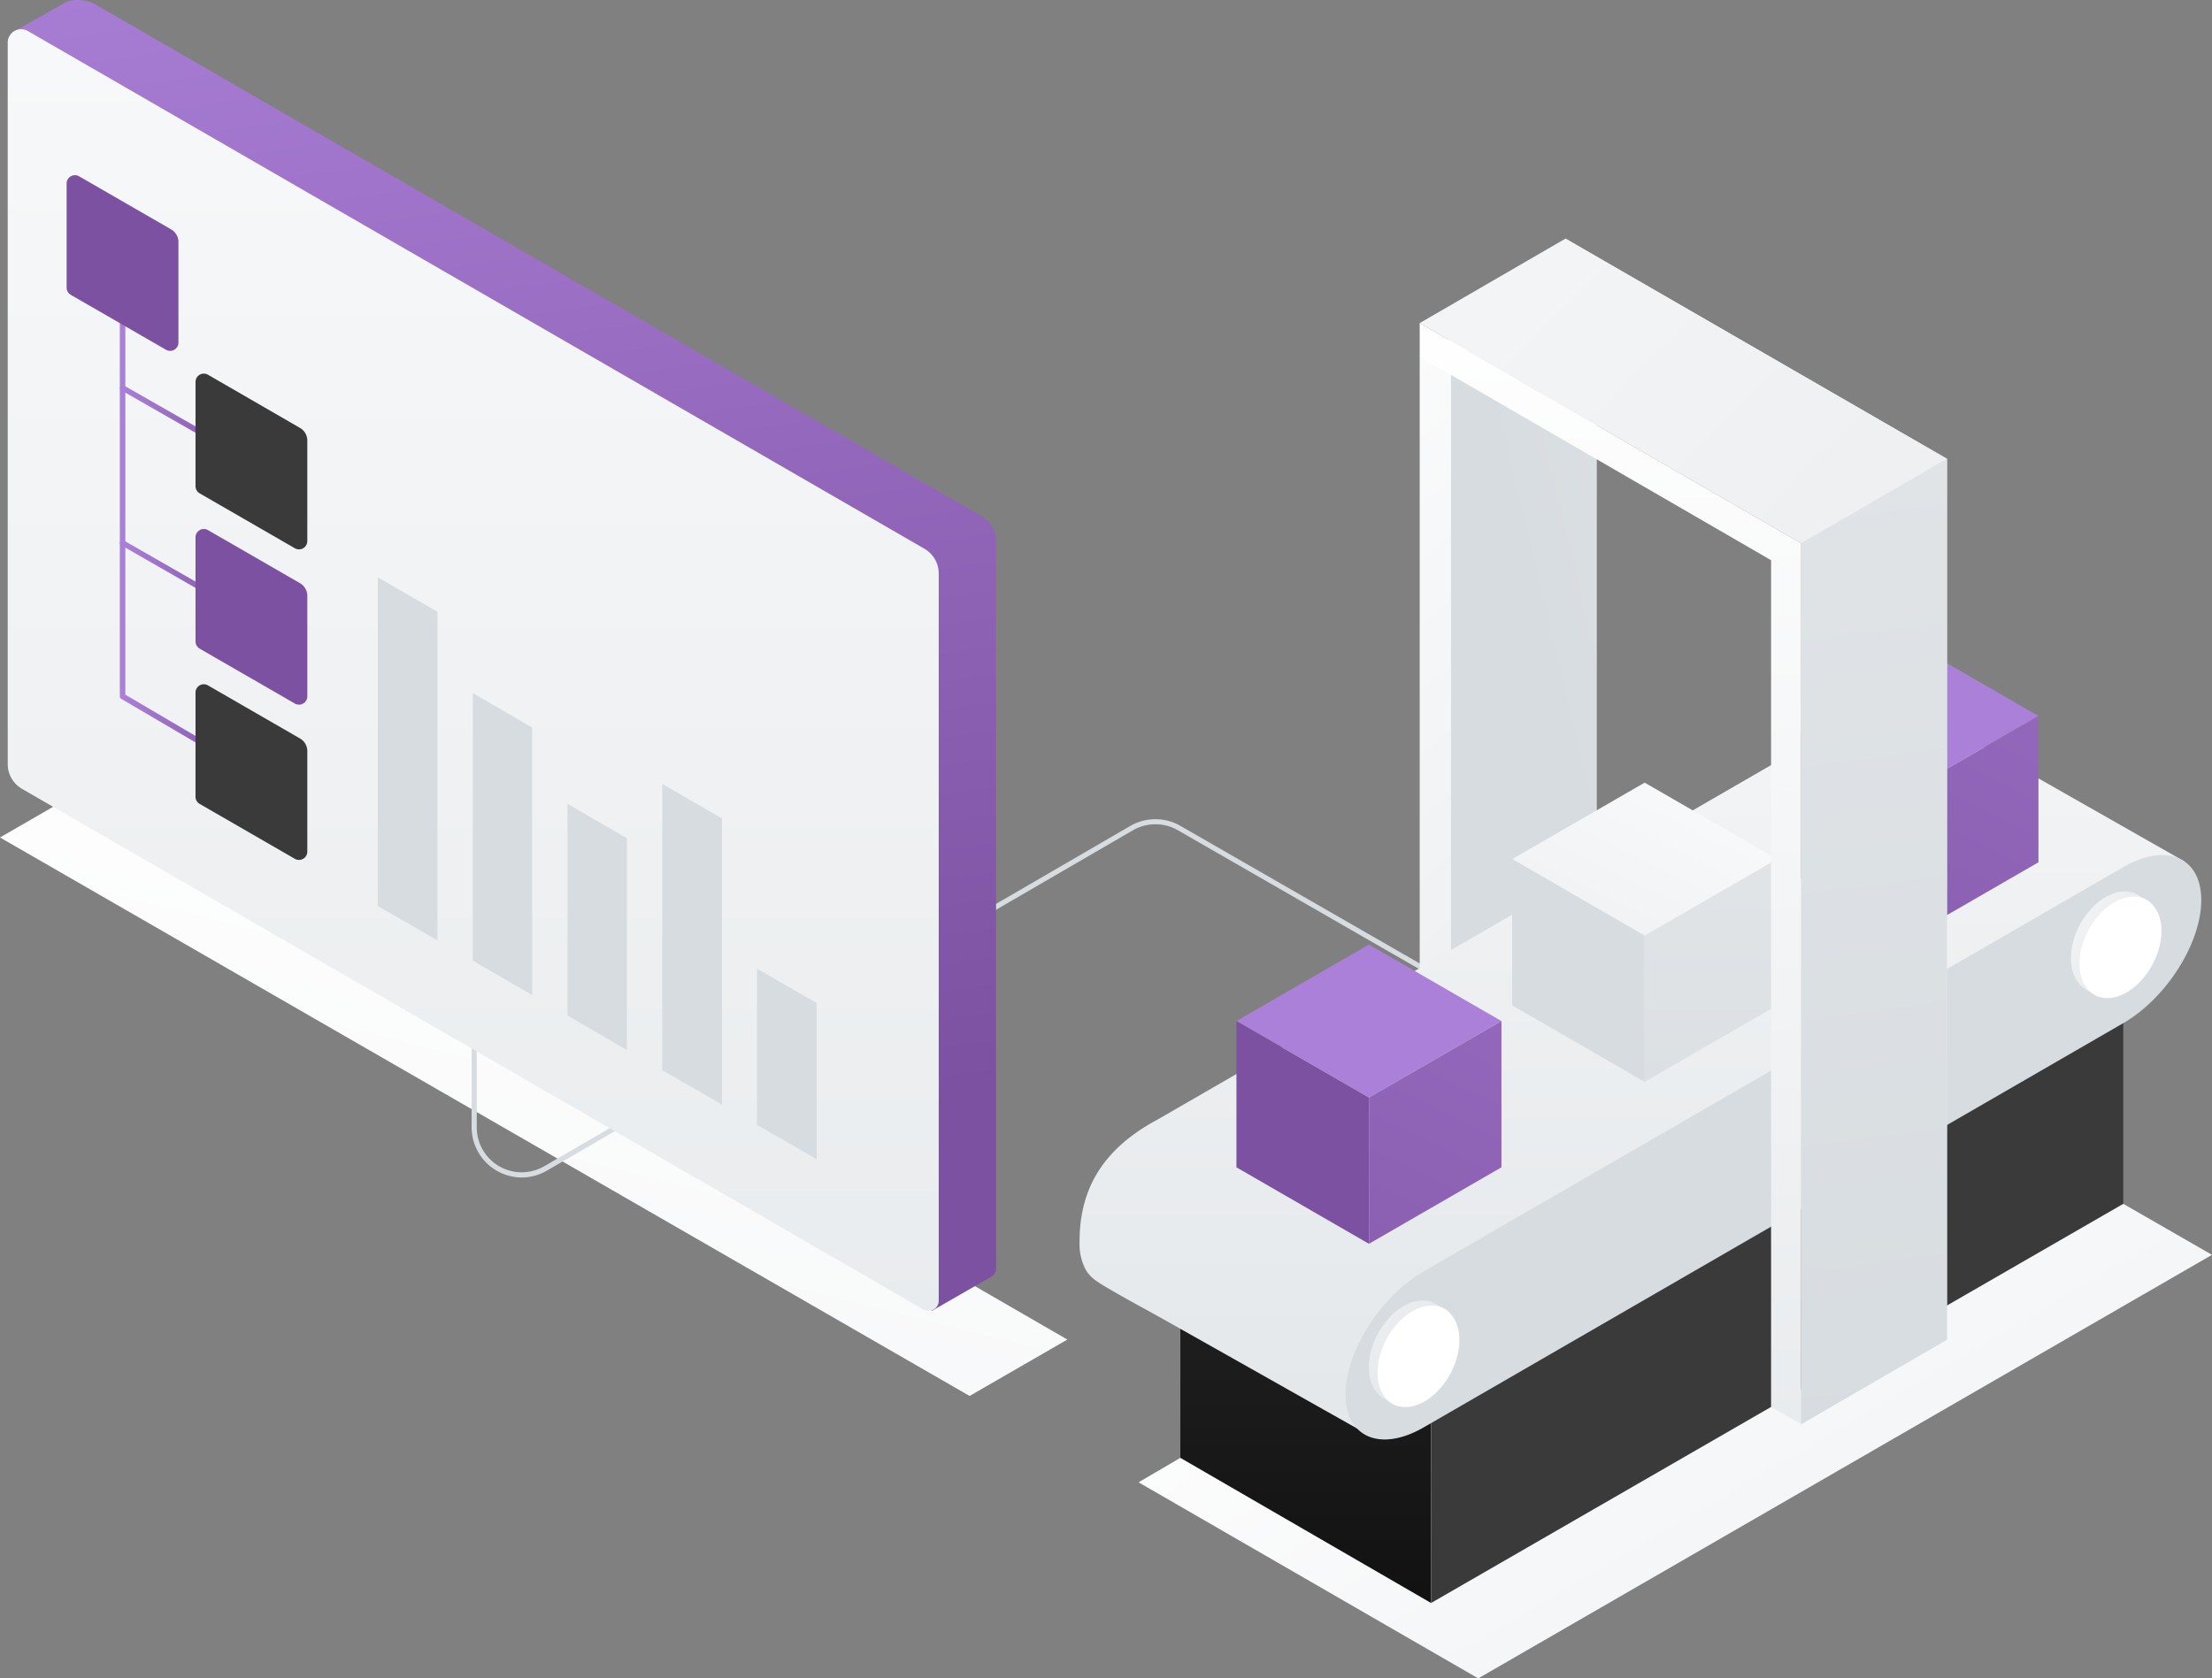<svg xmlns="http://www.w3.org/2000/svg" xmlns:xlink="http://www.w3.org/1999/xlink" viewBox="0 0 859.82 652.58"><rect x="0" y="0" width="859.82" height="652.58" fill="#808080" stroke="none"/><defs><style>.cls-1{fill:url(#linear-gradient);}.cls-2{fill:url(#linear-gradient-2);}.cls-3{fill:url(#linear-gradient-3);}.cls-4{fill:url(#linear-gradient-4);}.cls-5{fill:url(#linear-gradient-5);}.cls-6{fill:url(#linear-gradient-6);}.cls-7{fill:url(#linear-gradient-7);}.cls-8{fill:url(#linear-gradient-8);}.cls-9{fill:url(#linear-gradient-9);}.cls-10{fill:url(#linear-gradient-10);}.cls-11{fill:url(#linear-gradient-11);}.cls-12{fill:url(#linear-gradient-12);}.cls-13{fill:url(#linear-gradient-13);}.cls-14{fill:url(#linear-gradient-14);}.cls-15{fill:url(#linear-gradient-15);}.cls-16{fill:url(#linear-gradient-16);}.cls-17{fill:url(#linear-gradient-17);}.cls-18{fill:url(#linear-gradient-18);}.cls-19{fill:url(#linear-gradient-19);}.cls-20{fill:url(#linear-gradient-20);}.cls-21{fill:url(#linear-gradient-21);}.cls-22{fill:url(#linear-gradient-22);}.cls-23{fill:url(#linear-gradient-23);}.cls-24{fill:url(#linear-gradient-24);}.cls-25{fill:url(#linear-gradient-25);}.cls-26{fill:url(#linear-gradient-26);}.cls-27{fill:url(#linear-gradient-27);}.cls-28{fill:url(#linear-gradient-28);}.cls-29{fill:url(#linear-gradient-29);}.cls-30{fill:url(#linear-gradient-30);}.cls-31{fill:url(#linear-gradient-31);}.cls-32{fill:url(#linear-gradient-32);}.cls-33{fill:url(#linear-gradient-33);}.cls-34{fill:url(#linear-gradient-34);}.cls-35{fill:url(#linear-gradient-35);}.cls-36{fill:#d7dce0;}</style><linearGradient id="linear-gradient" x1="977.65" y1="1088.72" x2="581.82" y2="413.84" gradientUnits="userSpaceOnUse"><stop offset="0" stop-color="#d7dce0"></stop><stop offset="1" stop-color="#fff"></stop></linearGradient><linearGradient id="linear-gradient-2" x1="-5.63" y1="1282.54" x2="232.63" y2="321.62" xlink:href="#linear-gradient"></linearGradient><linearGradient id="linear-gradient-3" x1="384.63" y1="473.4" x2="384.63" y2="662.62" xlink:href="#linear-gradient"></linearGradient><linearGradient id="linear-gradient-4" x1="870.89" y1="619.65" x2="442.87" y2="130.07" xlink:href="#linear-gradient"></linearGradient><linearGradient id="linear-gradient-5" x1="605.14" y1="286.09" x2="1104.16" y2="166.94" xlink:href="#linear-gradient"></linearGradient><linearGradient id="linear-gradient-6" x1="173.12" y1="781.91" x2="173.12" y2="270.92" gradientTransform="matrix(-1, 0, 0, 1, 680.66, 0)" gradientUnits="userSpaceOnUse"><stop offset="0.01"></stop><stop offset="1" stop-color="#3a3a3a"></stop></linearGradient><linearGradient id="linear-gradient-7" x1="9.13" y1="288.89" x2="6.31" y2="320.62" xlink:href="#linear-gradient-6"></linearGradient><linearGradient id="linear-gradient-8" x1="46.31" y1="803.09" x2="46.31" y2="47.63" gradientTransform="matrix(-1, 0, 0, 1, 680.66, 0)" xlink:href="#linear-gradient"></linearGradient><linearGradient id="linear-gradient-9" x1="-13.74" y1="372.14" x2="92.72" y2="586.93" gradientTransform="matrix(-1, 0, 0, 1, 680.66, 0)" gradientUnits="userSpaceOnUse"><stop offset="0" stop-color="#ab80d8"></stop><stop offset="1" stop-color="#7c51a1"></stop></linearGradient><linearGradient id="linear-gradient-10" x1="-51.93" y1="116.31" x2="-43.75" y2="212.37" xlink:href="#linear-gradient-9"></linearGradient><linearGradient id="linear-gradient-11" x1="-238.15" y1="9.35" x2="15.85" y2="530.63" xlink:href="#linear-gradient-9"></linearGradient><linearGradient id="linear-gradient-12" x1="195" y1="490.74" x2="301.46" y2="705.53" xlink:href="#linear-gradient-9"></linearGradient><linearGradient id="linear-gradient-13" x1="156.81" y1="234.91" x2="164.99" y2="330.97" xlink:href="#linear-gradient-9"></linearGradient><linearGradient id="linear-gradient-14" x1="-29.41" y1="127.95" x2="224.59" y2="649.24" xlink:href="#linear-gradient-9"></linearGradient><linearGradient id="linear-gradient-15" x1="148.73" y1="548.39" x2="1.72" y2="254.89" gradientTransform="matrix(-1, 0, 0, 1, 680.66, 0)" xlink:href="#linear-gradient"></linearGradient><linearGradient id="linear-gradient-16" x1="67.11" y1="258.46" x2="67.11" y2="79.09" gradientTransform="matrix(-1, 0, 0, 1, 680.66, 0)" xlink:href="#linear-gradient"></linearGradient><linearGradient id="linear-gradient-17" x1="15.61" y1="504.99" x2="15.61" y2="-209.45" gradientTransform="matrix(-1, 0, 0, 1, 680.66, 0)" xlink:href="#linear-gradient"></linearGradient><linearGradient id="linear-gradient-18" x1="689.35" y1="555.82" x2="689.35" y2="765.82" xlink:href="#linear-gradient"></linearGradient><linearGradient id="linear-gradient-19" x1="85.2" y1="561.41" x2="203.39" y2="470.82" gradientTransform="matrix(-1, 0, 0, 1, 680.66, 0)" xlink:href="#linear-gradient"></linearGradient><linearGradient id="linear-gradient-20" x1="11.16" y1="594.77" x2="111.86" y2="537.31" gradientTransform="matrix(-1, 0, 0, 1, 680.66, 0)" xlink:href="#linear-gradient"></linearGradient><linearGradient id="linear-gradient-21" x1="-188.34" y1="395" x2="-90.76" y2="336.85" gradientTransform="matrix(-1, 0, 0, 1, 680.66, 0)" xlink:href="#linear-gradient"></linearGradient><linearGradient id="linear-gradient-22" x1="-112.24" y1="359.79" x2="-123.52" y2="362.86" gradientTransform="matrix(-1, 0, 0, 1, 680.66, 0)" xlink:href="#linear-gradient"></linearGradient><linearGradient id="linear-gradient-23" x1="1174.61" y1="812.25" x2="236.61" y2="-125.75" xlink:href="#linear-gradient"></linearGradient><linearGradient id="linear-gradient-24" x1="625.97" y1="916.37" x2="625.97" y2="113.03" xlink:href="#linear-gradient"></linearGradient><linearGradient id="linear-gradient-25" x1="1195.76" y1="791.09" x2="257.77" y2="-146.89" xlink:href="#linear-gradient"></linearGradient><linearGradient id="linear-gradient-26" x1="754.56" y1="561.2" x2="528.51" y2="-1126.41" xlink:href="#linear-gradient"></linearGradient><linearGradient id="linear-gradient-27" x1="-2101.58" y1="-64.05" x2="-2169.34" y2="441.65" gradientTransform="matrix(-1, 0, 0, 1, -1937.1, 0)" xlink:href="#linear-gradient-9"></linearGradient><linearGradient id="linear-gradient-28" x1="72.14" y1="1151.27" x2="72.14" y2="-260.78" gradientTransform="translate(111.81)" xlink:href="#linear-gradient"></linearGradient><linearGradient id="linear-gradient-29" x1="46.57" y1="140.86" x2="98.81" y2="140.86" gradientTransform="matrix(1, 0, 0, 1, 0, 0)" xlink:href="#linear-gradient-9"></linearGradient><linearGradient id="linear-gradient-30" x1="46.57" y1="195.32" x2="98.81" y2="195.32" gradientTransform="matrix(1, 0, 0, 1, 0, 0)" xlink:href="#linear-gradient-9"></linearGradient><linearGradient id="linear-gradient-31" x1="46.57" y1="255.66" x2="98.81" y2="255.66" gradientTransform="matrix(1, 0, 0, 1, 0, 0)" xlink:href="#linear-gradient-9"></linearGradient><linearGradient id="linear-gradient-32" x1="619.15" y1="-60.57" x2="625.63" y2="15.59" xlink:href="#linear-gradient-9"></linearGradient><linearGradient id="linear-gradient-33" x1="79.97" y1="-0.51" x2="83.59" y2="36.28" gradientTransform="matrix(1, 0, 0, 1, 0, 0)" xlink:href="#linear-gradient-6"></linearGradient><linearGradient id="linear-gradient-34" x1="569.07" y1="76.99" x2="575.55" y2="153.15" xlink:href="#linear-gradient-9"></linearGradient><linearGradient id="linear-gradient-35" x1="124.08" y1="74.32" x2="118.68" y2="120.61" gradientTransform="matrix(1, 0, 0, 1, 0, 0)" xlink:href="#linear-gradient-6"></linearGradient></defs><g id="Layer_2" data-name="Layer 2"><g id="Layer_3" data-name="Layer 3"><polygon class="cls-1" points="458.81 566.83 442.57 576.35 574.6 652.58 859.82 487.9 825.33 468.07 458.81 566.83"></polygon><polygon class="cls-2" points="22.64 312.55 0 325.62 376.89 542.77 414.88 520.84 38.3 303.13 22.64 312.55"></polygon><path class="cls-3" d="M202.79,457.83a19.56,19.56,0,0,1-19.47-19.49V408.25a1,1,0,0,1,2,0v30.09a17.47,17.47,0,0,0,26.24,15.1L439.38,321.12a19.51,19.51,0,0,1,19.47,0l126.59,72.8a1,1,0,1,1-1,1.73L457.86,322.82a17.52,17.52,0,0,0-17.48,0L212.56,455.17A19.46,19.46,0,0,1,202.79,457.83Z"></path><polygon class="cls-4" points="551.85 468.4 551.85 138.73 608.51 105.87 608.51 435.02 551.85 468.4"></polygon><polygon class="cls-5" points="564.02 470.41 564.02 140.75 620.69 107.88 620.69 437.04 564.02 470.41"></polygon><polygon class="cls-6" points="556.27 623.27 458.81 566.83 458.81 482.18 556.27 539.24 556.27 623.27"></polygon><polygon class="cls-7" points="825.33 468.07 825.33 388.08 556.27 539.24 556.27 623.27 825.33 468.07"></polygon><path class="cls-8" d="M449.92,435.33,721.85,278.17c10.09-5.83,17.49-5.73,24.53-1.68L849.1,334.93,527.48,555.4l-12.92-7.28L485,531.43l-32.59-18.38c-7.7-4.34-15.55-8.44-23.12-13-3.09-1.88-5.76-3.5-7.49-6.79a21.64,21.64,0,0,1-2.18-10C419.58,466.44,425.08,448.6,449.92,435.33Z"></path><polygon class="cls-9" points="740.86 308.14 792.36 278.4 740.86 248.66 689.35 278.4 740.86 308.14"></polygon><polygon class="cls-10" points="740.86 308.14 740.86 326.18 740.86 346.97 740.86 365.01 689.35 335.27 689.35 317.23 689.35 296.44 689.35 278.4 740.86 308.14"></polygon><polygon class="cls-11" points="792.36 278.4 792.36 296.44 792.36 317.23 792.36 335.27 740.86 365.01 740.86 346.97 740.86 326.18 740.86 308.14 792.36 278.4"></polygon><polygon class="cls-12" points="532.12 426.74 583.62 397 532.12 367.27 480.61 397 532.12 426.74"></polygon><polygon class="cls-13" points="532.12 426.74 532.12 444.78 532.12 465.57 532.12 483.61 480.61 453.87 480.61 435.84 480.61 415.04 480.61 397 532.12 426.74"></polygon><polygon class="cls-14" points="583.62 397 583.62 415.04 583.62 435.84 583.62 453.87 532.12 483.61 532.12 465.57 532.12 444.78 532.12 426.74 583.62 397"></polygon><polygon class="cls-15" points="639.29 363.77 690.8 334.03 639.29 304.3 587.79 334.03 639.29 363.77"></polygon><polygon class="cls-16" points="639.29 363.77 639.29 381.81 639.29 402.6 639.29 420.64 587.79 390.9 587.79 372.87 587.79 352.07 587.79 334.03 639.29 363.77"></polygon><polygon class="cls-17" points="690.8 334.03 690.8 352.07 690.8 372.87 690.8 390.9 639.29 420.64 639.29 402.6 639.29 381.81 639.29 363.77 690.8 334.03"></polygon><path class="cls-18" d="M553.38,555,825.32,397.82c16.75-9.68,30.33-31.11,30.33-47.86h0c0-16.75-13.58-22.48-30.33-12.8L553.38,494.32c-16.75,9.68-30.33,31.11-30.33,47.86h0C523.05,558.93,536.63,564.66,553.38,555Z"></path><path class="cls-19" d="M565.46,524.51C565,528.1,560,536,560,536l-4.68,2.87a20.69,20.69,0,0,1-9.36,5.73l-3.14,1.92-.59-.22h0l-2.17-1.27-2.23-1.31h0c-4.89-2.8-7.06-9.89-4.94-18.24,2.76-10.87,11.74-19.75,20.06-19.85a9.94,9.94,0,0,1,5.56,1.54l2.26,1.33,1.62,1a9.86,9.86,0,0,1,1.33,1.17l1.17,5.8A27.12,27.12,0,0,1,565.46,524.51Z"></path><path class="cls-20" d="M566.48,527.2a30.63,30.63,0,0,1-3.44,8.22c-3.14,5.21-7.65,9.24-12.33,10.88a13.29,13.29,0,0,1-4.34.8,10.33,10.33,0,0,1-2.26-.21,8.5,8.5,0,0,1-1.25-.33l-.59-.22h0a10.26,10.26,0,0,1-1.19-.61,9.33,9.33,0,0,1-1-.66c-4.1-3.19-5.78-9.83-3.83-17.53,2.77-10.9,11.77-19.81,20.12-19.91a10.11,10.11,0,0,1,4.42.91,9.73,9.73,0,0,1,1.62,1,9.86,9.86,0,0,1,1.33,1.17C567,514.14,568.25,520.23,566.48,527.2Z"></path><path class="cls-21" d="M838.34,365.49c-.47,3.58-5.42,11.53-5.42,11.53l-4.68,2.86a20.61,20.61,0,0,1-9.36,5.73l-3.14,1.92-.59-.22h0L813,386l-2.23-1.31h0c-4.89-2.79-7.06-9.88-5-18.23,2.76-10.87,11.75-19.76,20.07-19.85a9.82,9.82,0,0,1,5.55,1.53l2.27,1.33,1.62,1a9.28,9.28,0,0,1,1.33,1.18l1.17,5.79A27.59,27.59,0,0,1,838.34,365.49Z"></path><path class="cls-22" d="M839.36,368.17a30.5,30.5,0,0,1-3.44,8.22c-3.14,5.22-7.65,9.24-12.33,10.88a13.29,13.29,0,0,1-4.34.8,11,11,0,0,1-2.26-.2,10,10,0,0,1-1.25-.34l-.59-.22h0a9,9,0,0,1-1.2-.6,10.47,10.47,0,0,1-1-.67c-4.1-3.19-5.79-9.83-3.83-17.53,2.77-10.9,11.77-19.81,20.12-19.9a10.11,10.11,0,0,1,4.42.91,9,9,0,0,1,1.62,1,9.28,9.28,0,0,1,1.33,1.18C839.92,355.11,841.13,361.2,839.36,368.17Z"></path><polygon class="cls-23" points="756.76 178.37 756.76 520.91 700.09 553.77 700.09 211.23 551.84 125.63 608.51 92.77 756.76 178.37"></polygon><polygon class="cls-24" points="700.1 553.77 700.1 211.23 551.85 125.63 551.85 138.73 688.43 217.82 688.43 547.04 700.1 553.77"></polygon><polygon class="cls-25" points="756.76 520.91 756.76 178.37 608.51 92.77 608.51 105.87 745.1 184.95 745.1 514.17 756.76 520.91"></polygon><polygon class="cls-26" points="756.76 178.37 756.76 520.91 700.09 553.77 700.09 211.23 756.76 178.37"></polygon><path class="cls-27" d="M5,12.5,24.91,1.23c3.41-2.14,9.44-1.09,11.56.14L381.61,200.71a11.14,11.14,0,0,1,5.57,9.65V493.12a3.88,3.88,0,0,1-1.86,3.32h0l-.05,0-.12.07L362.2,509.69l-13.3-31.88L30.81,294.09a11.14,11.14,0,0,1-5.57-9.65V43.35C13.59,25.68,5,12.5,5,12.5Z"></path><path class="cls-28" d="M3,16.56V297.08a11.15,11.15,0,0,0,5.58,9.65L359,509.16a3.93,3.93,0,0,0,5.89-3.4V223a11.15,11.15,0,0,0-5.57-9.65L10.82,12.05A5.22,5.22,0,0,0,3,16.56Z"></path><path class="cls-29" d="M97.73,180.53a1.13,1.13,0,0,1-.53-.14L47.12,151.75a1.06,1.06,0,0,1-.55-.93V102.27a1.08,1.08,0,1,1,2.15,0V150.2l49.54,28.32a1.08,1.08,0,0,1-.53,2Z"></path><path class="cls-30" d="M97.73,240.9a1,1,0,0,1-.53-.14L47.11,212a1.07,1.07,0,0,1-.54-.93V150.82a1.08,1.08,0,0,1,2.15,0v59.67L98.27,238.9a1.07,1.07,0,0,1-.54,2Z"></path><path class="cls-31" d="M97.73,301.28a1.08,1.08,0,0,1-.54-.15L47.1,271.69a1.11,1.11,0,0,1-.53-.93V211.11a1.08,1.08,0,0,1,2.15,0v59l49.56,29.13a1.07,1.07,0,0,1-.55,2Z"></path><path class="cls-32" d="M66.53,89.19a5.69,5.69,0,0,1,2.83,4.92v39.08a3.23,3.23,0,0,1-4.84,2.8l-37-21.35a3.23,3.23,0,0,1-1.62-2.8V71.35a3.23,3.23,0,0,1,4.85-2.8Z"></path><path class="cls-33" d="M116.61,166.38a5.65,5.65,0,0,1,2.84,4.91v39.09a3.23,3.23,0,0,1-4.84,2.79l-37-21.35A3.21,3.21,0,0,1,76,189v-40.5a3.23,3.23,0,0,1,4.84-2.8Z"></path><path class="cls-34" d="M116.61,226.75a5.68,5.68,0,0,1,2.84,4.91v39.09a3.23,3.23,0,0,1-4.84,2.8l-37-21.35A3.24,3.24,0,0,1,76,249.4V208.91a3.23,3.23,0,0,1,4.84-2.8Z"></path><path class="cls-35" d="M116.61,287.13a5.65,5.65,0,0,1,2.84,4.91v39.09a3.23,3.23,0,0,1-4.84,2.79l-37-21.35A3.21,3.21,0,0,1,76,309.78v-40.5a3.22,3.22,0,0,1,4.84-2.79Z"></path><polygon class="cls-36" points="146.84 224.47 146.84 352.26 170.04 365.65 170.04 237.86 146.84 224.47"></polygon><polygon class="cls-36" points="183.78 269.49 183.78 373.5 206.86 386.89 206.86 282.88 183.78 269.49"></polygon><polygon class="cls-36" points="220.6 312.55 220.6 394.86 243.69 408.25 243.69 325.94 220.6 312.55"></polygon><polygon class="cls-36" points="257.43 304.82 257.43 416.1 280.63 429.49 280.63 318.21 257.43 304.82"></polygon><polygon class="cls-36" points="294.25 376.62 294.25 437.34 317.45 450.73 317.45 390.01 294.25 376.62"></polygon></g></g></svg>